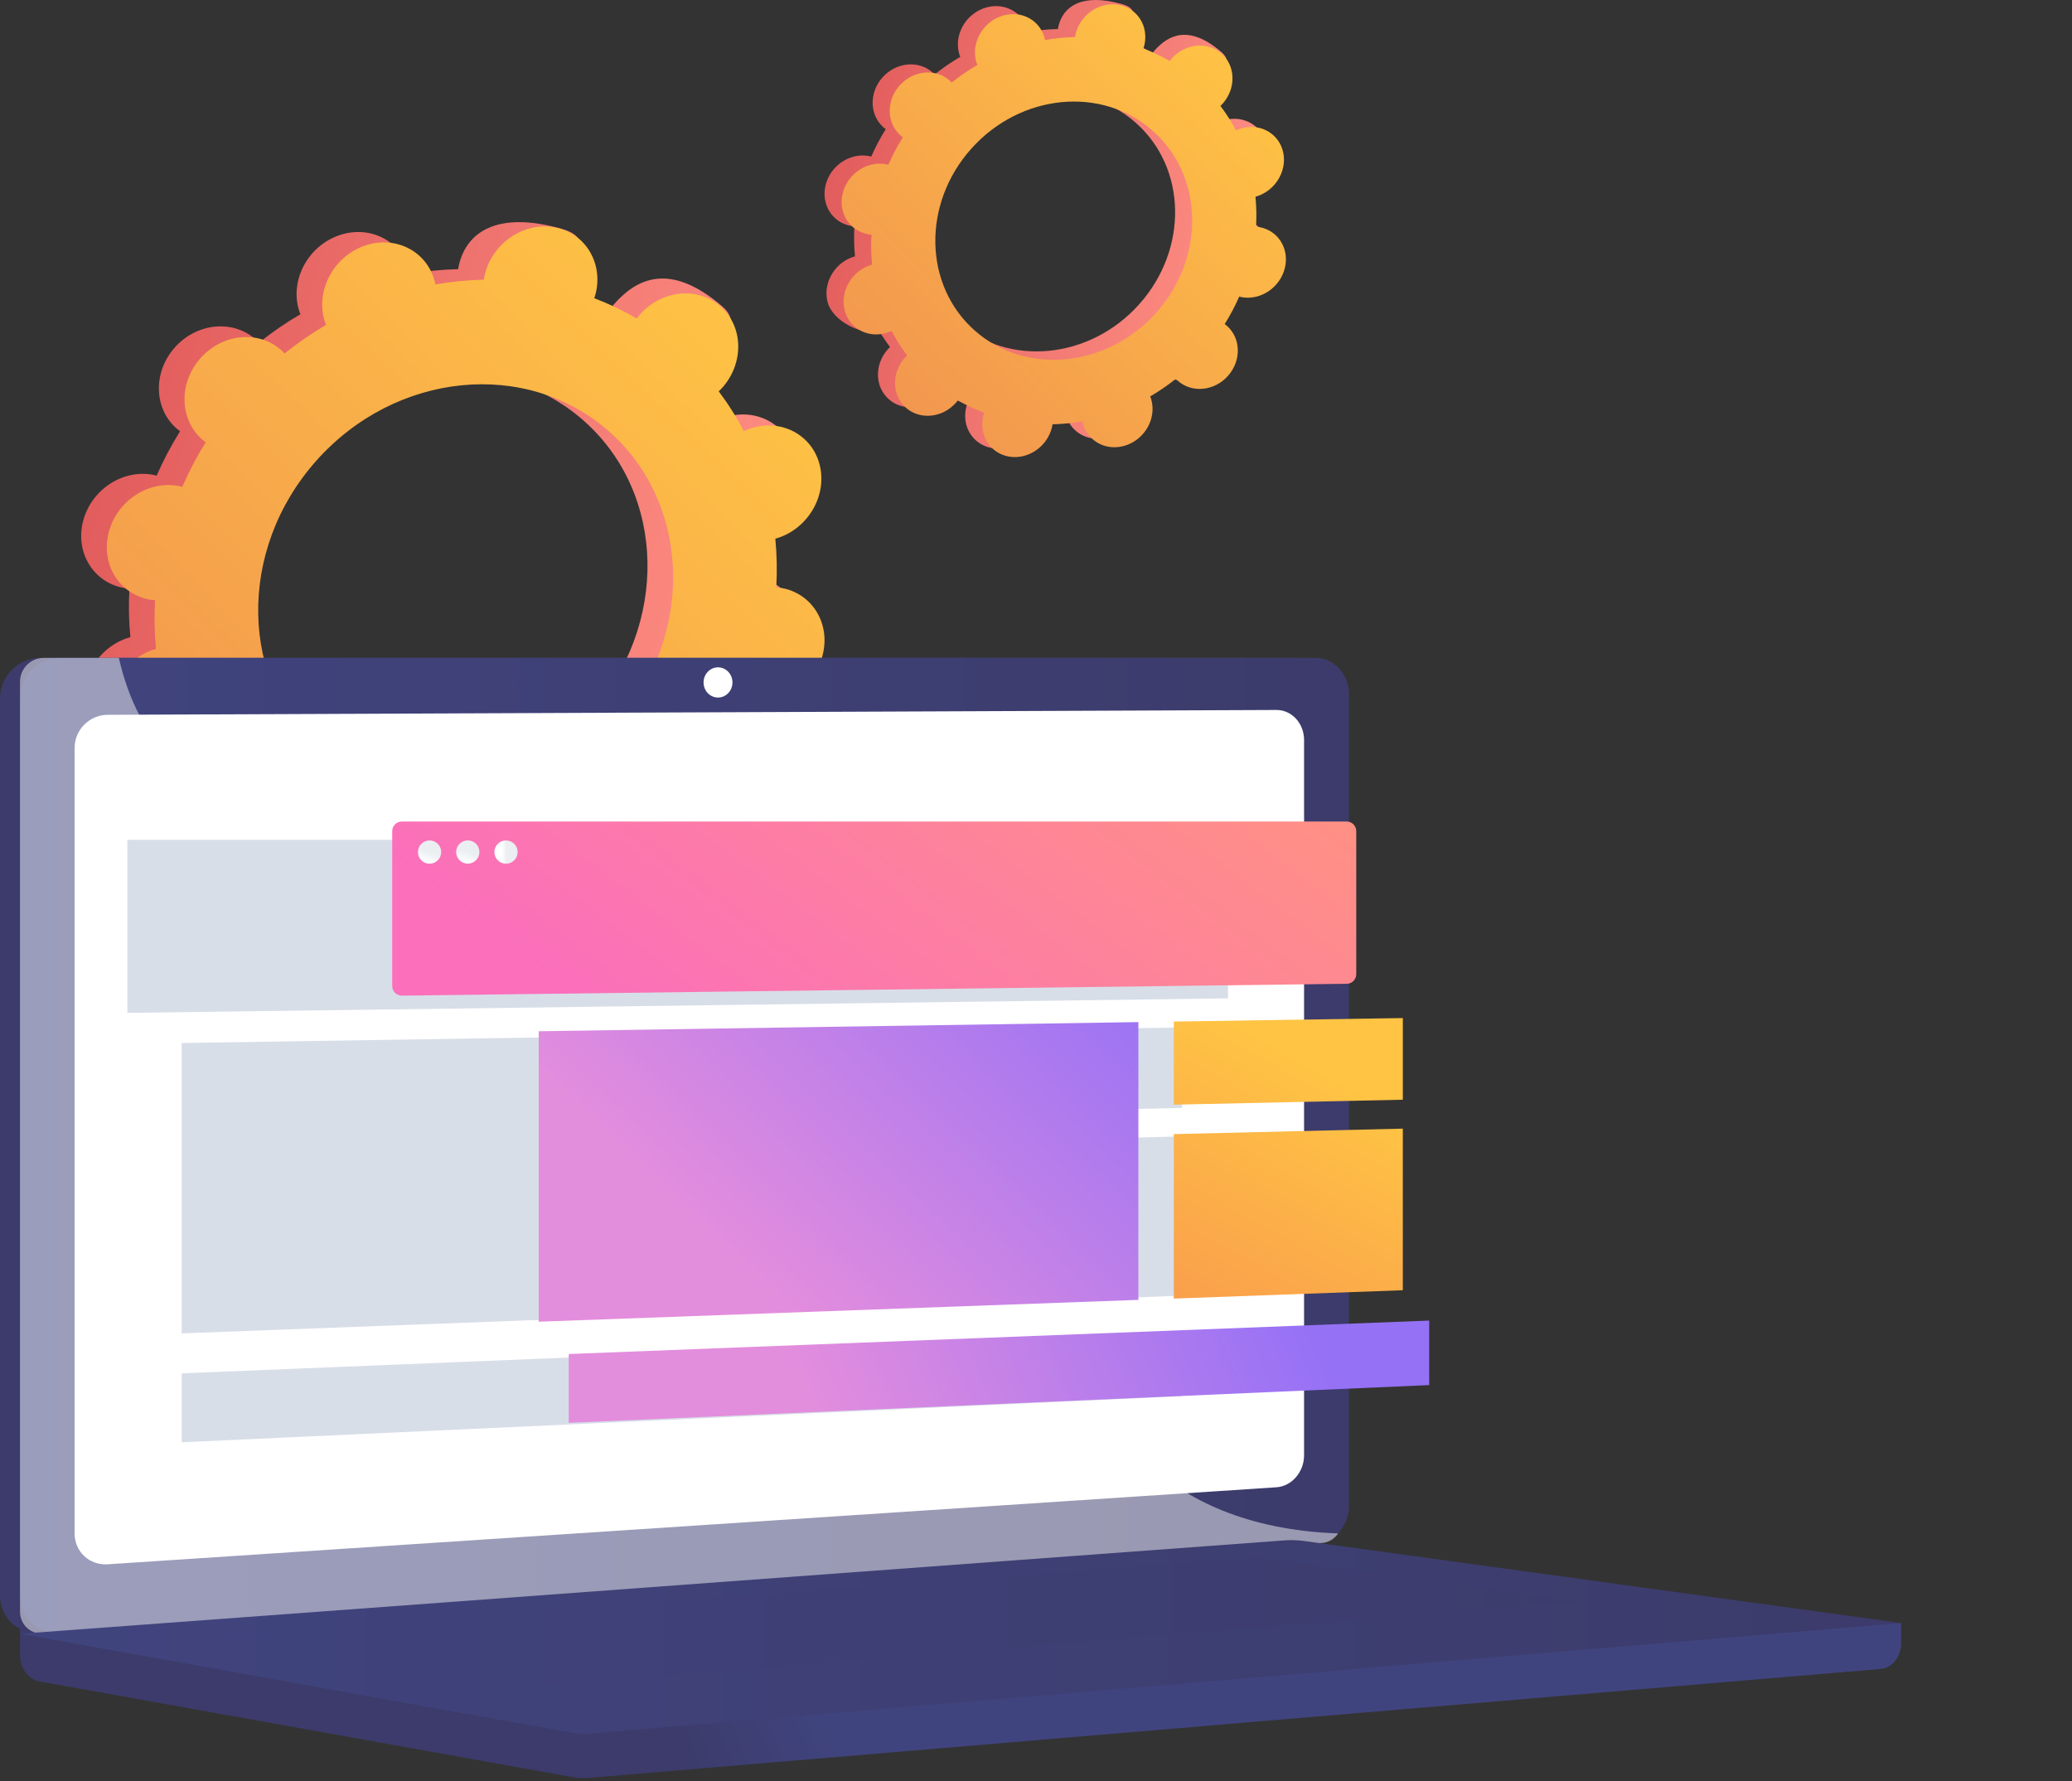 <svg width="485" height="417" viewBox="0 0 485 417" fill="none" xmlns="http://www.w3.org/2000/svg">
<rect x="0" y="0" width="485" height="417" fill="#333333" stroke="none"/>
<g clip-path="url(#clip0_340_966)">
<path d="M146.16 193.138C151.485 197.854 159.952 197.015 165.074 191.268C170.195 185.518 170.029 177.035 164.705 172.321C164.429 172.077 164.14 171.857 163.849 171.642C165.954 168.271 167.788 164.798 169.337 161.249C169.69 161.341 170.044 161.428 170.412 161.488C177.583 162.696 184.833 157.73 186.606 150.394C188.379 143.057 184.002 136.13 176.829 134.92C176.453 134.856 176.079 134.82 175.704 134.791C175.923 130.983 175.848 127.187 175.482 123.438C175.855 123.335 176.225 123.224 176.597 123.086C183.694 120.465 187.785 112.7 185.734 105.742C183.682 98.785 176.266 95.269 169.17 97.889C168.806 98.023 168.457 98.18 168.109 98.34C166.428 95.11 164.467 92.012 162.236 89.07C162.519 88.799 162.799 88.522 163.063 88.225C168.183 82.476 174.502 76.386 169.103 71.754C156.615 61.04 148.9 65.4 143.781 71.149C143.515 71.446 143.272 71.755 143.036 72.068C139.843 70.207 136.525 68.632 133.111 67.347C133.231 66.984 133.344 66.619 133.436 66.243C135.208 58.908 138.418 55.525 131.42 53.55C116.159 49.243 109.238 54.527 107.466 61.864C107.372 62.249 107.306 62.63 107.247 63.009C103.469 63.089 99.681 63.464 95.915 64.131C95.842 63.763 95.761 63.397 95.653 63.032C93.601 56.074 86.186 52.559 79.09 55.18C71.992 57.801 67.902 65.566 69.953 72.524C70.058 72.88 70.186 73.222 70.319 73.559C66.967 75.513 63.725 77.737 60.617 80.221C60.37 79.957 60.115 79.697 59.84 79.452C54.515 74.736 46.048 75.575 40.926 81.323C35.805 87.072 35.97 95.555 41.295 100.269C41.571 100.513 41.861 100.734 42.151 100.948C40.046 104.32 38.212 107.793 36.663 111.341C36.31 111.249 35.956 111.163 35.588 111.101C28.417 109.892 21.167 114.858 19.394 122.195C17.621 129.532 22 136.459 29.171 137.669C29.545 137.732 29.921 137.768 30.295 137.798C30.075 141.606 30.15 145.401 30.516 149.151C30.144 149.255 29.773 149.365 29.401 149.502C22.303 152.124 18.213 159.889 20.265 166.846C22.316 173.804 33.602 179.738 40.7 177.119C41.064 176.984 37.543 174.409 37.891 174.249C39.573 177.478 41.533 180.577 43.764 183.519C43.481 183.79 43.201 184.066 42.937 184.364C37.815 190.113 37.981 198.596 43.306 203.311C48.631 208.026 57.098 207.187 62.219 201.44C62.485 201.142 62.728 200.833 62.964 200.521C66.157 202.382 69.475 203.956 72.889 205.242C72.771 205.605 72.656 205.969 72.564 206.345C70.791 213.681 75.168 220.609 82.342 221.819C89.513 223.027 96.763 218.061 98.536 210.724C98.628 210.342 98.695 209.959 98.754 209.58C102.533 209.5 106.321 209.125 110.088 208.458C110.162 208.826 110.242 209.192 110.35 209.555C112.402 216.513 119.818 220.03 126.914 217.409C134.011 214.788 138.101 207.022 136.05 200.065C135.945 199.708 135.817 199.368 135.684 199.03C139.034 197.076 142.278 194.852 145.386 192.368C145.634 192.631 145.888 192.891 146.163 193.137L146.16 193.138ZM69.334 174.09C50 156.97 49.4 126.17 67.992 105.297C86.584 84.425 117.328 81.383 136.661 98.503C155.995 115.624 156.595 146.423 138.003 167.296C119.411 188.169 88.667 191.21 69.334 174.09Z" fill="url(#paint0_linear_340_966)"/>
<path d="M271.718 87.174C275.014 90.086 280.256 89.568 283.426 86.018C286.597 82.467 286.494 77.228 283.198 74.316C283.028 74.165 282.849 74.029 282.668 73.897C283.972 71.814 285.107 69.669 286.066 67.478C286.284 67.534 286.504 67.588 286.731 67.625C291.17 68.371 295.659 65.304 296.756 60.773C297.854 56.241 295.144 51.963 290.703 51.215C290.471 51.176 290.24 51.154 290.007 51.136C290.143 48.783 290.096 46.439 289.87 44.123C290.1 44.06 290.33 43.991 290.56 43.906C294.953 42.287 297.486 37.491 296.216 33.194C294.946 28.896 290.355 26.725 285.962 28.343C285.737 28.426 285.521 28.523 285.306 28.622C284.265 26.627 283.051 24.713 281.67 22.896C281.845 22.729 282.018 22.558 282.182 22.374C285.351 18.823 289.263 15.062 285.921 12.201C278.19 5.584 273.415 8.276 270.245 11.827C270.081 12.011 269.93 12.202 269.784 12.395C267.808 11.245 265.754 10.273 263.64 9.479C263.714 9.255 263.784 9.03 263.841 8.797C264.939 4.267 266.925 2.177 262.593 0.957C253.146 -1.703 248.862 1.561 247.764 6.093C247.707 6.33 247.666 6.565 247.629 6.8C245.29 6.849 242.945 7.08 240.614 7.493C240.569 7.265 240.519 7.039 240.452 6.814C239.182 2.516 234.591 0.345 230.198 1.964C225.804 3.583 223.273 8.379 224.543 12.677C224.608 12.897 224.687 13.108 224.769 13.316C222.694 14.523 220.687 15.896 218.763 17.43C218.61 17.268 218.452 17.107 218.282 16.956C214.985 14.043 209.744 14.561 206.573 18.111C203.403 21.662 203.506 26.902 206.802 29.813C206.972 29.964 207.152 30.1 207.332 30.233C206.028 32.315 204.893 34.46 203.934 36.652C203.716 36.595 203.496 36.542 203.269 36.503C198.829 35.757 194.341 38.824 193.244 43.356C192.146 47.888 194.857 52.166 199.296 52.913C199.528 52.952 199.76 52.975 199.992 52.993C199.856 55.345 199.903 57.689 200.129 60.005C199.898 60.069 199.669 60.137 199.439 60.222C195.045 61.841 192.513 66.637 193.783 70.935C195.053 75.232 202.04 78.897 206.433 77.279C206.659 77.196 204.479 75.606 204.694 75.507C205.736 77.501 206.949 79.415 208.33 81.232C208.155 81.4 207.982 81.57 207.818 81.754C204.648 85.305 204.75 90.545 208.047 93.457C211.343 96.369 216.584 95.851 219.755 92.301C219.919 92.117 220.07 91.926 220.216 91.734C222.192 92.883 224.246 93.855 226.36 94.649C226.287 94.874 226.216 95.099 226.159 95.331C225.061 99.862 227.771 104.141 232.211 104.888C236.651 105.634 241.139 102.567 242.237 98.036C242.293 97.799 242.335 97.563 242.372 97.329C244.711 97.279 247.056 97.048 249.388 96.636C249.433 96.863 249.483 97.089 249.55 97.314C250.82 101.611 255.411 103.783 259.804 102.164C264.197 100.545 266.729 95.749 265.459 91.452C265.394 91.232 265.315 91.022 265.233 90.812C267.307 89.606 269.315 88.232 271.239 86.698C271.392 86.861 271.55 87.021 271.72 87.173L271.718 87.174ZM224.159 75.409C212.191 64.835 211.819 45.811 223.328 32.919C234.838 20.027 253.87 18.148 265.838 28.723C277.806 39.297 278.178 58.32 266.668 71.212C255.159 84.104 236.127 85.983 224.159 75.409Z" fill="url(#paint1_linear_340_966)"/>
<path d="M152.162 196.041C157.487 200.773 165.954 199.931 171.075 194.162C176.195 188.393 176.029 179.881 170.705 175.15C170.429 174.906 170.14 174.685 169.849 174.47C171.954 171.086 173.788 167.601 175.337 164.041C175.69 164.133 176.044 164.22 176.412 164.28C183.583 165.493 190.833 160.51 192.606 153.148C194.379 145.786 190.002 138.835 182.83 137.621C182.455 137.557 182.081 137.521 181.705 137.492C181.925 133.67 181.85 129.862 181.484 126.1C181.856 125.996 182.228 125.885 182.599 125.747C189.695 123.117 193.787 115.325 191.735 108.343C189.684 101.362 182.268 97.834 175.172 100.463C174.808 100.597 174.458 100.755 174.111 100.915C172.43 97.675 170.468 94.567 168.238 91.614C168.52 91.341 168.801 91.064 169.066 90.766C174.186 84.997 174.022 76.484 168.697 71.754C163.372 67.022 154.905 67.864 149.784 73.631C149.518 73.93 149.275 74.24 149.039 74.553C145.846 72.686 142.529 71.106 139.114 69.816C139.232 69.452 139.347 69.086 139.439 68.709C141.212 61.347 136.835 54.396 129.662 53.182C122.49 51.968 115.24 56.953 113.467 64.315C113.375 64.7 113.308 65.083 113.249 65.463C109.471 65.544 105.682 65.919 101.915 66.589C101.842 66.22 101.761 65.852 101.653 65.488C99.601 58.506 92.186 54.979 85.09 57.609C77.992 60.239 73.902 68.031 75.953 75.013C76.058 75.37 76.186 75.713 76.319 76.051C72.967 78.012 69.725 80.243 66.617 82.736C66.37 82.472 66.115 82.211 65.84 81.965C60.515 77.233 52.048 78.074 46.926 83.842C41.806 89.611 41.97 98.123 47.295 102.853C47.571 103.098 47.861 103.319 48.151 103.534C46.046 106.917 44.212 110.402 42.663 113.963C42.31 113.871 41.956 113.784 41.588 113.722C34.417 112.509 27.167 117.492 25.394 124.854C23.621 132.216 28 139.167 35.171 140.381C35.545 140.445 35.921 140.481 36.295 140.511C36.075 144.332 36.15 148.14 36.516 151.902C36.144 152.006 35.773 152.117 35.401 152.255C28.303 154.885 24.213 162.677 26.265 169.659C28.316 176.64 35.732 180.168 42.828 177.539C43.192 177.405 43.541 177.247 43.889 177.087C45.572 180.327 47.532 183.436 49.762 186.388C49.48 186.66 49.199 186.938 48.935 187.236C43.815 193.005 43.979 201.516 49.304 206.248C54.629 210.98 63.096 210.138 68.218 204.371C68.484 204.072 68.726 203.762 68.962 203.449C72.155 205.316 75.473 206.896 78.887 208.184C78.769 208.548 78.654 208.914 78.563 209.292C76.791 216.652 81.168 223.604 88.34 224.818C95.511 226.031 102.762 221.048 104.534 213.686C104.626 213.302 104.693 212.918 104.752 212.537C108.531 212.457 112.319 212.081 116.086 211.412C116.16 211.781 116.242 212.148 116.349 212.512C118.4 219.494 125.816 223.023 132.912 220.393C140.01 217.763 144.1 209.971 142.048 202.989C141.943 202.632 141.815 202.289 141.682 201.951C145.034 199.99 148.277 197.759 151.384 195.266C151.632 195.53 151.886 195.791 152.162 196.037V196.041ZM75.335 176.926C56.002 159.747 55.402 128.841 73.994 107.897C92.586 86.953 123.33 83.901 142.663 101.08C161.996 118.258 162.597 149.164 144.005 170.108C125.413 191.053 94.668 194.105 75.335 176.926Z" fill="url(#paint2_linear_340_966)"/>
<path d="M275.719 89.153C279.016 92.069 284.257 91.55 287.428 87.995C290.597 84.44 290.494 79.194 287.198 76.279C287.028 76.128 286.849 75.992 286.668 75.859C287.972 73.774 289.107 71.626 290.066 69.432C290.284 69.489 290.504 69.542 290.731 69.58C295.17 70.327 299.659 67.256 300.756 62.719C301.854 58.182 299.144 53.898 294.704 53.15C294.472 53.111 294.241 53.089 294.008 53.07C294.144 50.715 294.097 48.368 293.871 46.05C294.101 45.986 294.332 45.917 294.561 45.832C298.954 44.212 301.487 39.409 300.217 35.107C298.947 30.804 294.356 28.63 289.963 30.25C289.738 30.333 289.522 30.43 289.307 30.529C288.266 28.532 287.052 26.617 285.671 24.797C285.846 24.629 286.019 24.458 286.184 24.274C289.353 20.719 289.252 15.473 285.955 12.558C282.659 9.641 277.418 10.16 274.247 13.714C274.083 13.899 273.932 14.09 273.786 14.283C271.81 13.132 269.756 12.158 267.642 11.364C267.715 11.139 267.786 10.914 267.843 10.681C268.941 6.144 266.231 1.861 261.791 1.112C257.351 0.364 252.863 3.436 251.765 7.973C251.709 8.211 251.667 8.446 251.63 8.681C249.291 8.73 246.946 8.962 244.614 9.375C244.569 9.147 244.519 8.921 244.452 8.696C243.182 4.394 238.591 2.219 234.198 3.84C229.804 5.461 227.273 10.263 228.543 14.566C228.608 14.786 228.687 14.998 228.769 15.206C226.694 16.414 224.687 17.79 222.763 19.326C222.61 19.163 222.452 19.002 222.282 18.85C218.985 15.934 213.744 16.453 210.573 20.007C207.404 23.562 207.506 28.808 210.802 31.724C210.972 31.874 211.152 32.011 211.332 32.143C210.028 34.228 208.893 36.376 207.934 38.57C207.716 38.514 207.496 38.46 207.269 38.422C202.829 37.674 198.341 40.745 197.244 45.282C196.146 49.819 198.857 54.103 203.296 54.851C203.528 54.891 203.76 54.913 203.992 54.931C203.856 57.286 203.903 59.633 204.129 61.952C203.898 62.015 203.669 62.084 203.439 62.169C199.045 63.79 196.513 68.592 197.783 72.894C199.053 77.197 203.644 79.371 208.036 77.751C208.262 77.668 208.478 77.571 208.693 77.472C209.735 79.469 210.948 81.385 212.329 83.204C212.154 83.372 211.981 83.543 211.817 83.727C208.648 87.282 208.749 92.527 212.046 95.444C215.342 98.36 220.583 97.841 223.754 94.287C223.918 94.103 224.069 93.912 224.215 93.719C226.191 94.869 228.245 95.843 230.359 96.637C230.286 96.861 230.215 97.087 230.158 97.319C229.061 101.855 231.771 106.14 236.21 106.888C240.65 107.635 245.138 104.564 246.236 100.027C246.292 99.791 246.334 99.554 246.371 99.319C248.71 99.27 251.055 99.038 253.387 98.626C253.432 98.853 253.483 99.08 253.549 99.304C254.819 103.607 259.41 105.782 263.803 104.161C268.196 102.54 270.728 97.738 269.458 93.435C269.393 93.215 269.314 93.004 269.232 92.795C271.307 91.587 273.314 90.212 275.238 88.676C275.391 88.839 275.549 88.999 275.719 89.151V89.153ZM228.16 77.373C216.192 66.786 215.82 47.739 227.329 34.832C238.839 21.924 257.871 20.043 269.839 30.63C281.807 41.217 282.179 60.264 270.67 73.171C259.16 86.079 240.128 87.96 228.16 77.373Z" fill="url(#paint3_linear_340_966)"/>
<path d="M445 379.923L4.685 376.088V387.435C4.685 390.514 6.605 393.133 9.206 393.6L133.714 415.944C135.191 416.209 136.69 416.279 138.181 416.154L440.215 390.679C442.911 390.452 445 387.825 445 384.66V379.923Z" fill="url(#paint4_linear_340_966)"/>
<path d="M303.255 361.529L9.53 382.287C4.274 382.659 0 378.713 0 373.471V163.492C0 158.25 4.274 154.001 9.53 154.001H303.255C307.586 154.001 311.087 157.842 311.087 162.581V352.398C311.087 357.136 307.586 361.223 303.255 361.53V361.529Z" fill="url(#paint5_linear_340_966)"/>
<path d="M307.94 361.529L14.214 382.286C8.959 382.658 4.685 378.711 4.685 373.47V163.49C4.685 158.249 8.959 154 14.214 154H307.94C312.27 154 315.771 157.841 315.771 162.579V352.396C315.771 357.134 312.27 361.222 307.94 361.529Z" fill="url(#paint6_linear_340_966)"/>
<path d="M298.788 348.147L25.213 366.178C20.935 366.46 17.459 363.221 17.459 358.942V175.105C17.459 170.826 20.935 167.344 25.213 167.325L298.788 166.193C302.36 166.179 305.249 169.326 305.249 173.223V340.667C305.249 344.565 302.36 347.914 298.788 348.149V348.147Z" fill="white"/>
<path d="M171.45 159.745C171.45 161.695 169.939 163.282 168.072 163.288C166.203 163.294 164.685 161.712 164.685 159.757C164.685 157.802 166.201 156.215 168.072 156.214C169.939 156.214 171.45 157.793 171.45 159.745Z" fill="white"/>
<g style="mix-blend-mode:soft-light" opacity="0.48">
<path d="M237.171 303.94C214.528 291.756 196.723 307.195 179.539 291.963C169.123 282.728 174.237 275.842 161.418 262.042C147.221 246.757 137.978 251.895 123.709 238.14C105.668 220.746 114.691 207.213 99.152 194.725C80.3 179.575 59.969 193.598 42.023 179.069C34.283 172.802 30.037 163.691 27.819 154.003H10.26C7.182 154.003 4.685 156.498 4.685 159.574V377.236C4.685 380.312 7.184 382.63 10.26 382.41L309.616 361.161C311.085 361.057 312.388 360.198 313.224 358.955C291.31 358.157 277.848 350.81 269.242 343.215C252.406 328.358 255.327 313.708 237.173 303.94H237.171Z" fill="white"/>
</g>
<path d="M300.611 360.588L4.684 382.437L133.713 405.591C135.19 405.856 136.689 405.927 138.18 405.801L444.999 379.922L305.318 360.736C303.756 360.521 302.181 360.471 300.611 360.587V360.588Z" fill="url(#paint7_linear_340_966)"/>
<path style="mix-blend-mode:multiply" opacity="0.3" d="M47.864 382.987L294.233 364.525L370.481 374.914L126.236 394.649L47.864 382.987Z" fill="url(#paint8_linear_340_966)"/>
<path d="M287.441 233.701L29.809 237.099V196.584H287.441V233.701Z" fill="#D8DEE8"/>
<path d="M205.749 305.966L42.526 312.13V244.153L205.749 241.616V305.966Z" fill="#D8DEE8"/>
<path d="M276.682 259.345L215.284 260.71V241.467L276.682 240.513V259.345Z" fill="#D8DEE8"/>
<path d="M276.682 303.288L215.284 305.606V267.524L276.682 266.015V303.288Z" fill="#D8DEE8"/>
<path d="M276.683 311.919L42.526 321.477V337.621L276.683 326.828V311.919Z" fill="#D8DEE8"/>
<path d="M315.242 230.289L94.086 233.066C92.832 233.081 91.808 232.07 91.808 230.817V194.558C91.808 193.316 92.816 192.308 94.057 192.308H315.213C316.456 192.308 317.463 193.316 317.463 194.558V228.04C317.463 229.271 316.473 230.273 315.242 230.289Z" fill="url(#paint9_linear_340_966)"/>
<path d="M266.466 304.28L126.1 309.393V241.402L266.466 239.258V304.28Z" fill="url(#paint10_linear_340_966)"/>
<path d="M328.363 257.426L274.756 258.586V239.131L328.363 238.313V257.426Z" fill="url(#paint11_linear_340_966)"/>
<path d="M328.363 302.025L274.756 303.978V265.475L328.363 264.196V302.025Z" fill="url(#paint12_linear_340_966)"/>
<path d="M334.534 309.127L133.127 316.955V333.067L334.534 324.228V309.127Z" fill="url(#paint13_linear_340_966)"/>
<path d="M103.238 199.895C103.479 198.411 102.471 197.013 100.987 196.772C99.502 196.531 98.104 197.539 97.863 199.023C97.622 200.507 98.63 201.906 100.114 202.147C101.598 202.388 102.997 201.38 103.238 199.895Z" fill="url(#paint14_linear_340_966)"/>
<path d="M112.146 200.073C112.491 198.609 111.585 197.143 110.121 196.797C108.658 196.452 107.192 197.358 106.846 198.822C106.501 200.285 107.407 201.752 108.871 202.097C110.334 202.442 111.8 201.536 112.146 200.073Z" fill="url(#paint15_linear_340_966)"/>
<path d="M121.134 199.895C121.375 198.411 120.367 197.012 118.883 196.772C117.398 196.531 116 197.539 115.759 199.023C115.518 200.507 116.526 201.906 118.01 202.146C119.494 202.387 120.893 201.379 121.134 199.895Z" fill="url(#paint16_linear_340_966)"/>
</g>
<defs>
<linearGradient id="paint0_linear_340_966" x1="21.201" y1="115.311" x2="184.544" y2="158.258" gradientUnits="userSpaceOnUse">
<stop stop-color="#E25D5D"/>
<stop offset="1" stop-color="#FF9085"/>
</linearGradient>
<linearGradient id="paint1_linear_340_966" x1="194.363" y1="39.104" x2="295.45" y2="65.743" gradientUnits="userSpaceOnUse">
<stop stop-color="#E25D5D"/>
<stop offset="1" stop-color="#FF9085"/>
</linearGradient>
<linearGradient id="paint2_linear_340_966" x1="177.916" y1="67.813" x2="-122.633" y2="377.978" gradientUnits="userSpaceOnUse">
<stop stop-color="#FFC444"/>
<stop offset="1" stop-color="#E25D5D"/>
</linearGradient>
<linearGradient id="paint3_linear_340_966" x1="291.662" y1="10.129" x2="106.468" y2="202.107" gradientUnits="userSpaceOnUse">
<stop stop-color="#FFC444"/>
<stop offset="1" stop-color="#E25D5D"/>
</linearGradient>
<linearGradient id="paint4_linear_340_966" x1="190.671" y1="396.849" x2="159.74" y2="409.84" gradientUnits="userSpaceOnUse">
<stop stop-color="#40447E"/>
<stop offset="1" stop-color="#3C3B6B"/>
</linearGradient>
<linearGradient id="paint5_linear_340_966" x1="149.369" y1="260.524" x2="115.8" y2="274.622" gradientUnits="userSpaceOnUse">
<stop stop-color="#40447E"/>
<stop offset="1" stop-color="#3C3B6B"/>
</linearGradient>
<linearGradient id="paint6_linear_340_966" x1="4.683" y1="268.156" x2="315.77" y2="268.156" gradientUnits="userSpaceOnUse">
<stop stop-color="#40447E"/>
<stop offset="1" stop-color="#3C3B6B"/>
</linearGradient>
<linearGradient id="paint7_linear_340_966" x1="4.684" y1="383.196" x2="445.001" y2="383.196" gradientUnits="userSpaceOnUse">
<stop stop-color="#40447E"/>
<stop offset="1" stop-color="#3C3B6B"/>
</linearGradient>
<linearGradient id="paint8_linear_340_966" x1="47.864" y1="379.588" x2="370.481" y2="379.588" gradientUnits="userSpaceOnUse">
<stop stop-color="#40447E"/>
<stop offset="1" stop-color="#3C3B6B"/>
</linearGradient>
<linearGradient id="paint9_linear_340_966" x1="253.576" y1="147.377" x2="167.807" y2="259.403" gradientUnits="userSpaceOnUse">
<stop stop-color="#FF9085"/>
<stop offset="1" stop-color="#FB6FBB"/>
</linearGradient>
<linearGradient id="paint10_linear_340_966" x1="173.691" y1="296.401" x2="255.377" y2="211.214" gradientUnits="userSpaceOnUse">
<stop stop-color="#E38DDD"/>
<stop offset="1" stop-color="#9571F6"/>
</linearGradient>
<linearGradient id="paint11_linear_340_966" x1="302.392" y1="246.767" x2="232.374" y2="373.964" gradientUnits="userSpaceOnUse">
<stop stop-color="#FFC444"/>
<stop offset="1" stop-color="#F36F56"/>
</linearGradient>
<linearGradient id="paint12_linear_340_966" x1="317.377" y1="255.015" x2="247.36" y2="382.212" gradientUnits="userSpaceOnUse">
<stop stop-color="#FFC444"/>
<stop offset="1" stop-color="#F36F56"/>
</linearGradient>
<linearGradient id="paint13_linear_340_966" x1="193.439" y1="337.397" x2="300.026" y2="293.051" gradientUnits="userSpaceOnUse">
<stop stop-color="#E38DDD"/>
<stop offset="1" stop-color="#9571F6"/>
</linearGradient>
<linearGradient id="paint14_linear_340_966" x1="101.4" y1="196.868" x2="99.713" y2="202.047" gradientUnits="userSpaceOnUse">
<stop offset="0.49" stop-color="#EBEFF2"/>
<stop offset="1" stop-color="white"/>
</linearGradient>
<linearGradient id="paint15_linear_340_966" x1="110.334" y1="196.86" x2="108.647" y2="202.039" gradientUnits="userSpaceOnUse">
<stop offset="0.49" stop-color="#EBEFF2"/>
<stop offset="1" stop-color="white"/>
</linearGradient>
<linearGradient id="paint16_linear_340_966" x1="119.296" y1="73.183" x2="117.608" y2="73.183" gradientUnits="userSpaceOnUse">
<stop offset="0.49" stop-color="#EBEFF2"/>
<stop offset="1" stop-color="white"/>
</linearGradient>
<clipPath id="clip0_340_966">
<rect width="485" height="416.214" fill="white"/>
</clipPath>
</defs>
</svg>
